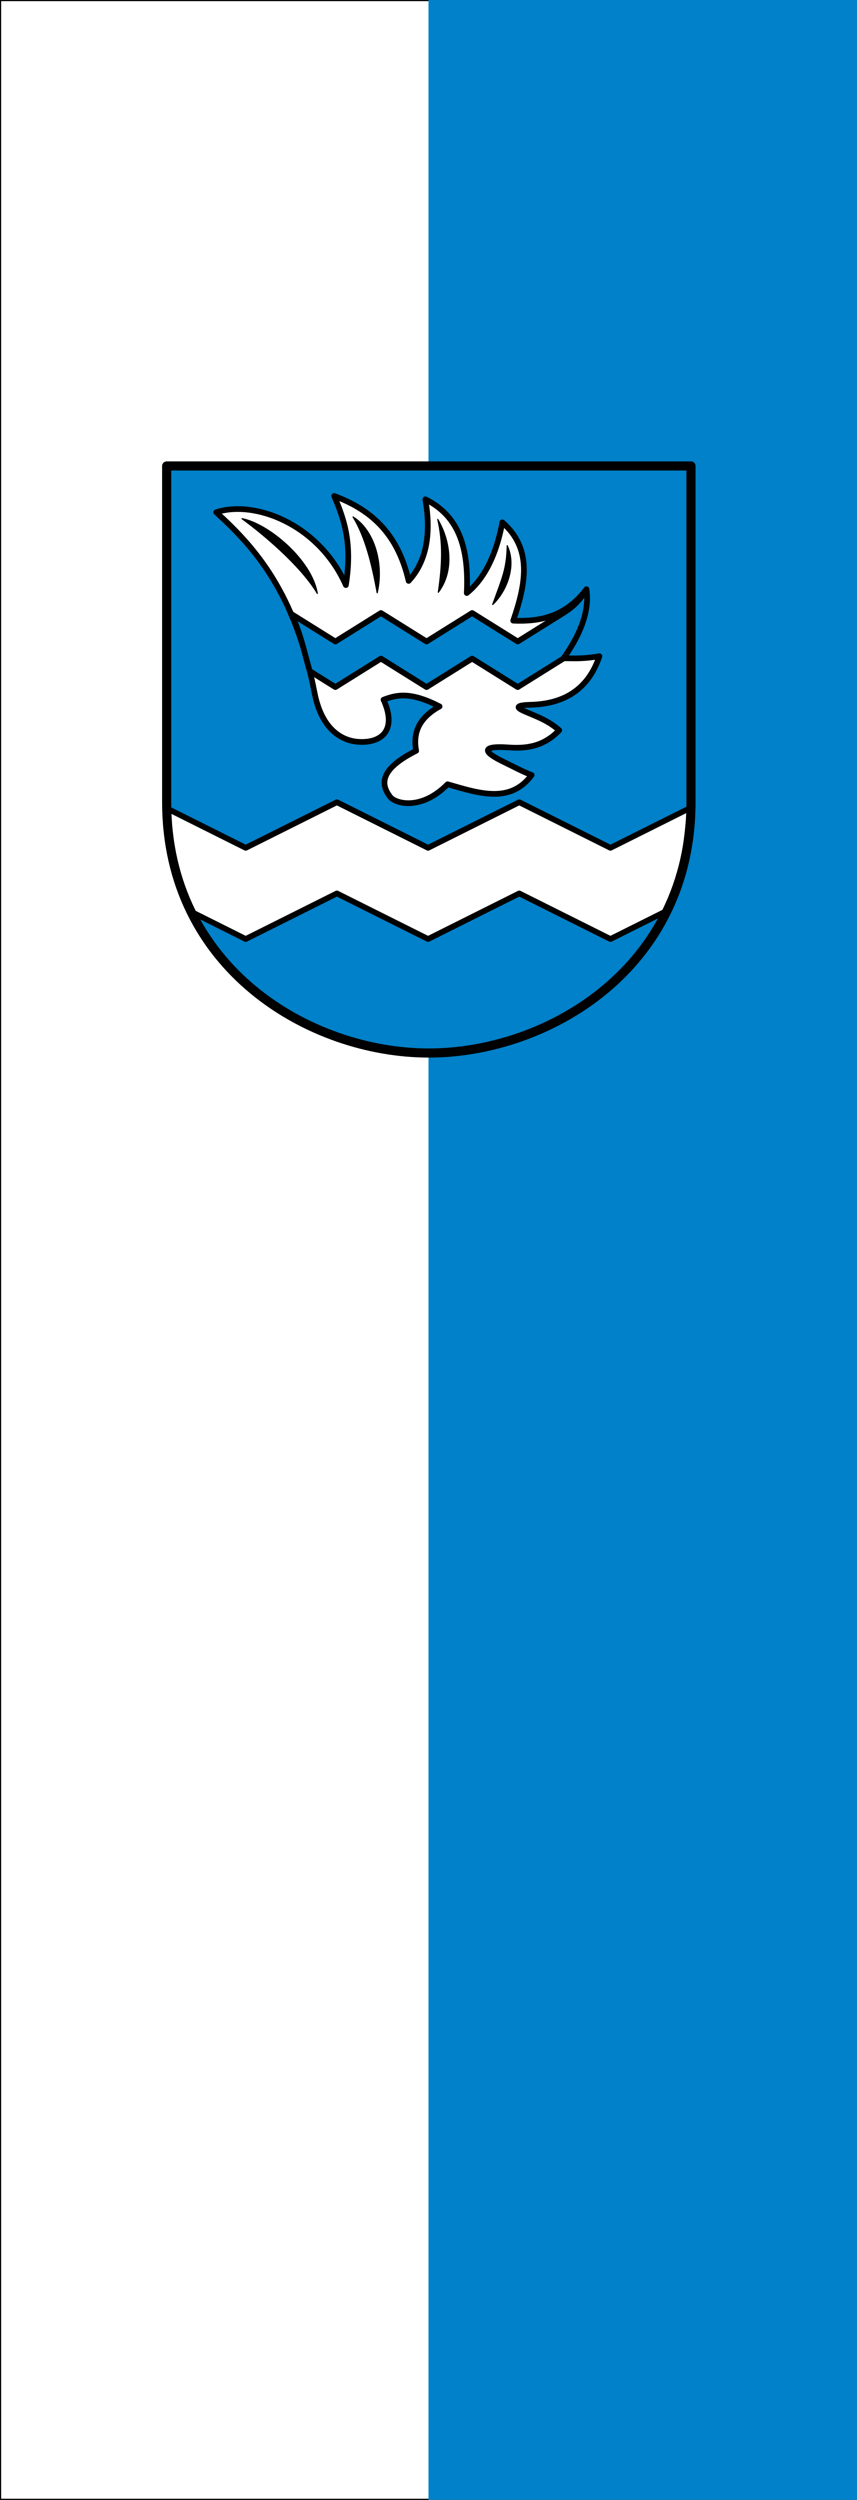 <svg xmlns="http://www.w3.org/2000/svg" width="300" height="875"><rect width="100%" height="100%" fill="#333333" stroke="none"/><path d="M150 0h150v875H150" color="#000" fill="#0081c9"/><path d="M150 .2H.2v874.6H150" color="#000" fill="#fff" stroke="#000" stroke-width=".4"/><path d="M58.34 163.088h183.32v117.61c0 57.807-49.816 87.707-91.66 87.707-41.844 0-91.66-29.9-91.66-87.708z" fill="#0081c9" fill-rule="evenodd"/><path d="M48.449 45.65c33.623 30.584 69.307 70.267 86.253 158.193 6.577 34.123 25.648 42.244 38.15 43.147 21.402 1.546 34.283-10.904 22.411-36.907 12.137-4.71 24.44-6.873 49.183 5.872-18.647 10.288-23.396 23.735-20.554 38.906-29.282 14.834-32.822 27.754-22.634 40.627 4.516 5.706 27.143 12.101 50.162-11.264 27.31 7.878 55.022 17.324 73.774-8.075-9.445-3.67-15.78-7.34-23.49-11.01-21.238-10.112-19.407-14.733 2.936-13.214 15.22 1.035 30.561-.266 44.779-15.049-8.32-7.34-16.64-10.786-24.959-14.314-7.184-3.047-20.054-7.555 0-8.075 28.511-.738 50.268-12.91 60.194-42.576-17.393 2.927-24.727 1.544-35.97 1.835 21.275-20.781 24.61-40.747 24.592-60.56-18.519 24.213-40.857 28.562-64.231 27.527 10.952-32.013 17.165-62.932-9.543-86.254-6.039 32.786-18.335 51.67-31.198 62.03 2.033-41.362-8.09-68.287-36.337-82.217 5.487 31.964.337 55.226-14.681 71.572-9.934-43.448-34.956-63.186-65.333-74.508 8.499 19.972 16.183 40.921 10.277 78.179C138.447 55.845 81.896 34.597 48.45 45.65z" fill="#fff" fill-rule="evenodd" stroke="#000" stroke-width="5" stroke-linecap="round" stroke-linejoin="round" transform="matrix(.399 0 0 .399 56.348 161.095)"/><path d="M168.528 49.735c10.787 17.632 16.572 41.38 21.188 66.555 6.006-26.107-2.805-55.153-21.188-66.555" fill-rule="evenodd" stroke="#000" stroke-linecap="round" stroke-linejoin="round" transform="matrix(.399 0 0 .399 56.348 161.095)"/><path d="M373.276 113.185c3.19 21.048-7.33 42.558-20.276 60.815l-40 25-40-25-40 25-40-25-40 25-22.524-14.078c-5.338-18.823-8.424-34.595-16.413-50.258L153 159l40-25 40 25 40-25 40 25 38.092-23.808c8.443-5.276 14.79-9.752 22.184-22.007" fill="#0081c9" fill-rule="evenodd" stroke="#000" stroke-width="5" stroke-linecap="round" stroke-linejoin="round" transform="matrix(.399 0 0 .399 56.348 161.095)"/><path d="M243.338 115.79c14.082-18.377 10.667-45.08-.48-63.864 4.546 20.165 4.204 38.542.48 63.865zM137.167 116.802c-4.974-29.53-43.186-61.29-66.092-65.557 16.72 12.154 51.145 40.438 66.092 65.557zM303.793 74.958c-.475 20.665-4.316 28.191-12.766 51.598 12.435-11.692 21.012-34.135 12.766-51.598" fill-rule="evenodd" stroke="#000" stroke-linecap="round" stroke-linejoin="round" transform="matrix(.399 0 0 .399 56.348 161.095)"/><path d="M443.91 395.214L394.336 420l-80-40-80 40-80-40-80 40-49.351-24.676c-13.61-26.945-19.301-57.059-19.077-89.538L74.337 340l80-40 80 40 80-40 80 40 69.687-34.843c-2.532 30.019-5.392 60.038-20.115 90.057" fill="#fff" fill-rule="evenodd" stroke="#000" stroke-width="5" stroke-linecap="round" stroke-linejoin="round" transform="matrix(.399 0 0 .399 56.348 161.095)"/><path d="M5 5h460v295c0 145-125 220-230 220S5 445 5 300z" fill="none" stroke="#000" stroke-width="8" stroke-linecap="round" stroke-linejoin="round" transform="matrix(.399 0 0 .399 56.348 161.095)"/></svg>